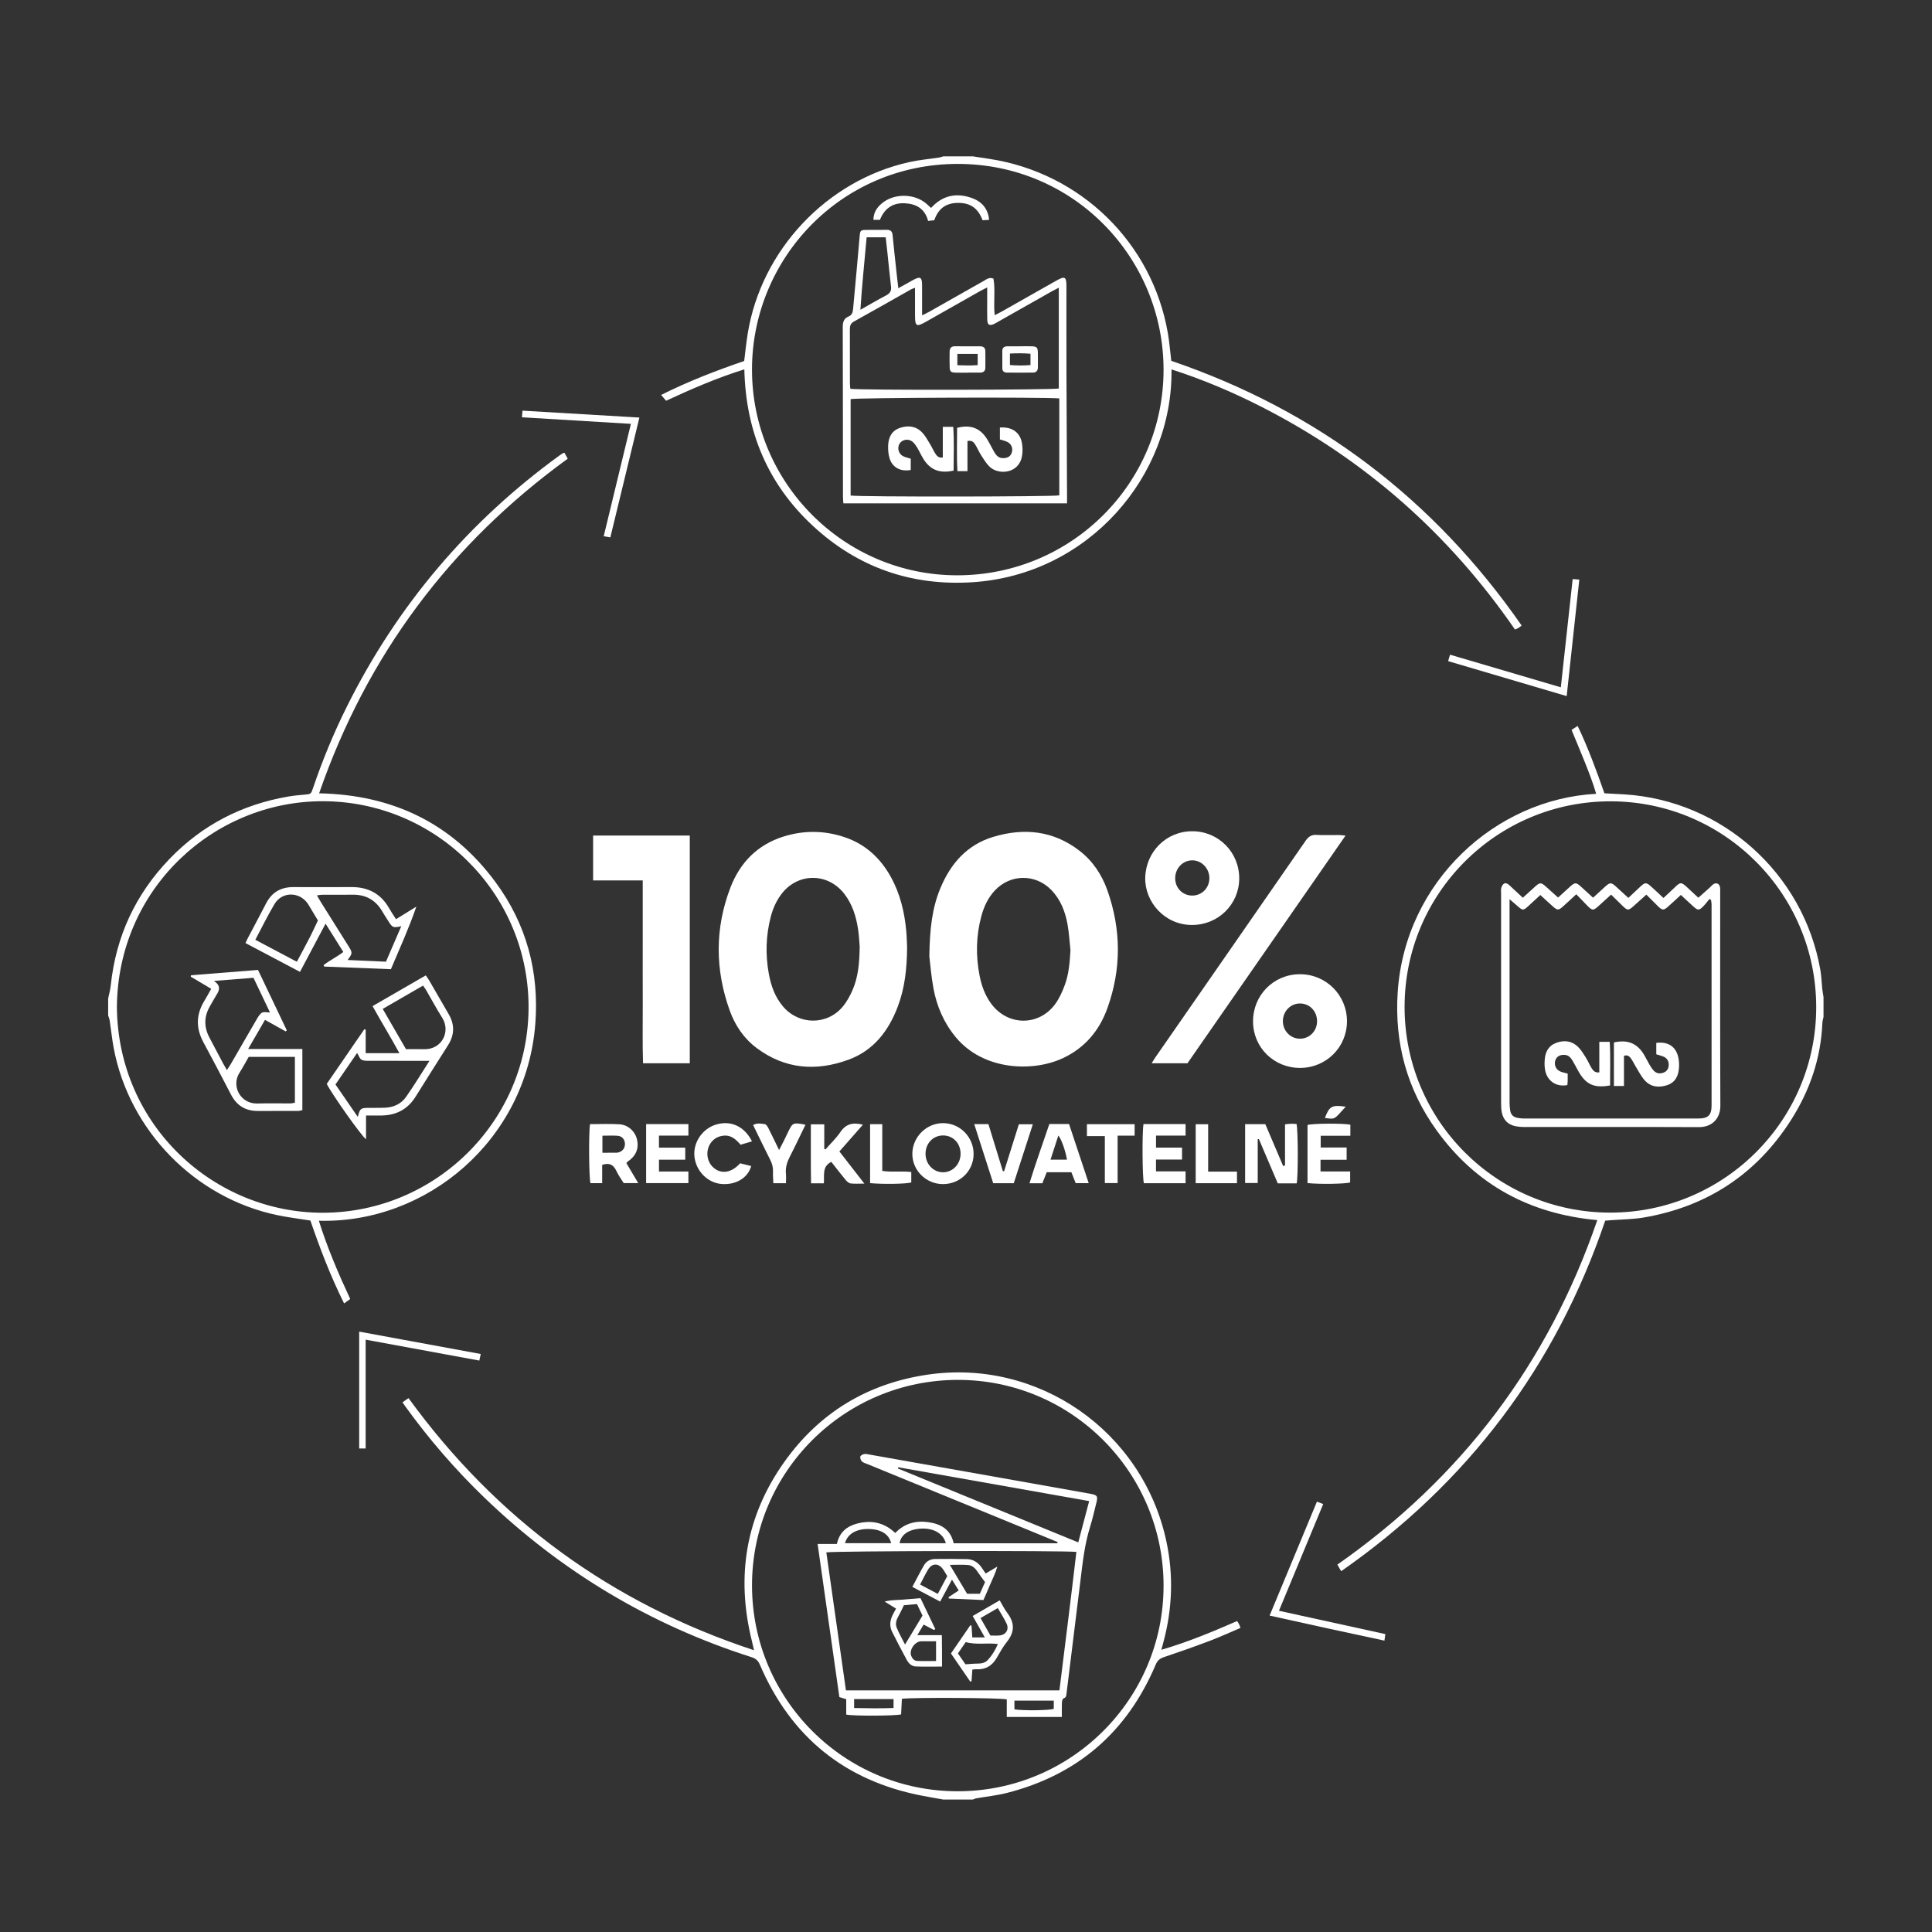 <?xml version="1.0" encoding="UTF-8" standalone="no"?>
<!DOCTYPE svg PUBLIC "-//W3C//DTD SVG 1.1//EN" "http://www.w3.org/Graphics/SVG/1.1/DTD/svg11.dtd">
<svg width="100%" height="100%" viewBox="0 0 10338 10338" version="1.1" xmlns="http://www.w3.org/2000/svg" xmlns:xlink="http://www.w3.org/1999/xlink" xml:space="preserve" xmlns:serif="http://www.serif.com/" style="fill-rule:evenodd;clip-rule:evenodd;stroke-linejoin:round;stroke-miterlimit:2;">
    <rect x="0" y="0" width="10338" height="10338" fill="#333333" stroke="none"/>
    <g transform="matrix(4.167,0,0,4.167,0,0)">
        <g id="Page-1" serif:id="Page 1" transform="matrix(4.167,0,0,4.167,0,0)">
            <rect x="0" y="0" width="595.276" height="595.276" style="fill:none;"/>
            <g transform="matrix(1,0,0,1,290.66,418.557)">
                <path d="M0,135.993C-2.203,135.595 -4.41,135.222 -6.607,134.796C-30.394,130.178 -46.978,116.629 -56.508,94.414C-57.063,93.121 -57.81,92.522 -59.079,92.117C-90.34,82.15 -117.75,65.714 -141.38,42.97C-150.354,34.332 -158.471,24.94 -165.761,14.836C-166.015,14.484 -166.256,14.122 -166.625,13.587C-166.039,13.178 -165.488,12.792 -164.773,12.293C-137.668,49.55 -102.413,75.453 -58.294,89.992C-58.576,88.776 -58.764,87.909 -58.977,87.048C-63.899,67.154 -60.837,48.619 -48.918,31.897C-38.152,16.792 -23.372,7.831 -4.981,5.087C29.112,0 61.423,22.305 68.756,56.342C70.999,66.75 70.638,77.125 67.885,87.414C67.7,88.105 67.513,88.796 67.229,89.853C75.379,87.472 82.954,84.309 90.582,80.989C90.808,81.353 91.014,81.638 91.167,81.948C91.322,82.263 91.425,82.603 91.619,83.11C88.415,84.466 85.32,85.891 82.141,87.094C77.461,88.865 72.739,90.534 67.994,92.122C66.698,92.556 65.996,93.212 65.463,94.471C56.683,115.191 41.399,128.418 19.576,133.973C16.492,134.759 13.289,135.076 10.145,135.627C9.805,135.687 9.487,135.868 9.159,135.993L0,135.993ZM67.909,70.131C67.917,35.131 39.555,6.698 4.613,6.675C-30.517,6.652 -58.979,35.066 -58.917,70.099C-58.854,105.126 -30.505,133.458 4.472,133.448C39.476,133.439 67.901,105.068 67.909,70.131" style="fill:white;fill-rule:nonzero;"/>
            </g>
            <g transform="matrix(1,0,0,1,299.818,194.002)">
                <path d="M0,-145.812C1.7,-145.554 3.401,-145.299 5.101,-145.038C33.216,-140.726 55.284,-119.183 60.08,-91.312C60.559,-88.529 60.776,-85.702 61.125,-82.806C106.048,-67.504 141.968,-40.276 169.105,-1.225C168.672,-0.902 168.405,-0.668 168.105,-0.49C167.809,-0.315 167.479,-0.197 167.045,0C146.773,-29.417 120.853,-52.322 89.097,-68.549C80.129,-73.131 70.878,-77.059 61.195,-80.165C61.666,-47.316 35.646,-16.904 -0.077,-14.582C-18.922,-13.358 -35.521,-19.127 -49.379,-32.007C-63.222,-44.872 -70.004,-61.025 -70.438,-80.182C-78.839,-77.553 -86.657,-74.166 -94.55,-70.506C-95.008,-71.042 -95.46,-71.57 -96.079,-72.295C-87.693,-76.501 -79.139,-79.786 -70.488,-82.758C-70.118,-85.659 -69.845,-88.472 -69.391,-91.255C-65.189,-116.986 -45.021,-138.403 -19.622,-144.046C-16.587,-144.72 -13.461,-144.987 -10.381,-145.46C-9.965,-145.524 -9.566,-145.692 -9.159,-145.812L0,-145.812ZM58.75,-80.094C58.698,-114.488 31.217,-143.464 -4.616,-143.489C-40.728,-143.515 -68.039,-114.251 -68.08,-80.204C-68.122,-45.222 -39.743,-16.716 -4.833,-16.713C30.338,-16.71 58.756,-45.038 58.75,-80.094" style="fill:white;fill-rule:nonzero;"/>
            </g>
            <g transform="matrix(1,0,0,1,33.331,233.506)">
                <path d="M0,74.188C0.271,72.853 0.656,71.53 0.798,70.182C2.375,55.117 8.406,42.101 18.888,31.202C28.929,20.761 41.194,14.427 55.458,11.966C57.101,11.682 58.769,11.522 60.433,11.381C62.47,11.208 62.492,11.249 63.151,9.301C66.063,0.689 69.541,-7.69 73.595,-15.825C89.125,-46.986 111.006,-72.772 139.184,-93.218C139.477,-93.431 139.777,-93.637 140.086,-93.825C140.204,-93.895 140.358,-93.906 140.61,-93.975C140.903,-93.447 141.211,-92.896 141.623,-92.155C105.387,-65.841 79.789,-31.65 65.01,10.969C87.668,11.417 105.952,20.187 119.33,38.288C128.911,51.25 132.87,66.004 131.632,82.025C128.863,117.866 98.155,143.592 64.929,142.683C67.535,150.995 70.906,158.879 74.594,166.803C74,167.231 73.445,167.632 72.71,168.163C68.513,159.746 65.247,151.16 62.32,142.621C58.759,142.048 55.369,141.644 52.04,140.944C26.741,135.627 6.488,114.901 1.705,89.455C1.183,86.676 0.907,83.851 0.484,81.053C0.4,80.497 0.165,79.964 0,79.422L0,74.188ZM2.691,76.847C3.04,113.54 32.83,140.352 66.354,140.218C101.189,140.079 129.987,111.489 129.55,76.007C129.122,41.325 100.694,13.384 66.057,13.4C32.508,13.416 2.985,40.333 2.691,76.847" style="fill:white;fill-rule:nonzero;"/>
            </g>
            <g transform="matrix(1,0,0,1,561.944,394.539)">
                <path d="M0,-81.175C-0.124,-80.542 -0.331,-79.913 -0.357,-79.277C-0.805,-68.404 -4.233,-58.45 -10.035,-49.361C-20.662,-32.716 -35.84,-22.732 -55.289,-19.363C-58.708,-18.771 -62.23,-18.775 -65.704,-18.502C-66.202,-18.463 -66.7,-18.421 -67.272,-18.374C-82.525,26.529 -109.632,62.443 -148.649,89.654C-149.099,88.869 -149.407,88.33 -149.816,87.617C-111.648,60.923 -84.896,25.709 -69.714,-18.545C-90.504,-20.43 -107.114,-29.418 -119.212,-46.173C-128.359,-58.841 -132.246,-73.156 -131.227,-88.717C-128.982,-122.985 -100.999,-148.285 -70.061,-149.915C-71.048,-153.3 -72.3,-156.527 -73.584,-159.739C-74.877,-162.974 -76.234,-166.183 -77.65,-169.613C-77.129,-169.949 -76.559,-170.317 -75.766,-170.829C-72.494,-163.996 -69.979,-157.072 -67.518,-150.073C-65.401,-149.959 -63.378,-149.867 -61.357,-149.74C-31.253,-147.847 -6.207,-125.436 -0.981,-95.678C-0.644,-93.755 -0.601,-91.78 -0.392,-89.833C-0.3,-88.978 -0.133,-88.131 0,-87.281L0,-81.175ZM-65.754,-20.855C-30.746,-20.832 -2.277,-49.189 -2.253,-84.106C-2.228,-119.101 -30.545,-147.522 -65.516,-147.601C-100.622,-147.68 -129.098,-119.303 -129.101,-84.236C-129.104,-49.243 -100.754,-20.877 -65.754,-20.855" style="fill:white;fill-rule:nonzero;"/>
            </g>
            <g transform="matrix(1,0,0,1,286.387,290.784)">
                <path d="M0,3.895C0.134,-4.567 0.868,-10.96 3.386,-17.029C6.543,-24.636 11.596,-30.445 19.665,-32.88C29.145,-35.74 38.207,-34.849 46.275,-28.612C50.342,-25.468 53.136,-21.291 54.842,-16.491C59.154,-4.361 59.224,7.86 54.849,19.971C52.367,26.841 47.903,32.155 41.14,35.312C31.879,39.635 16.711,39.122 8.191,28.895C4.52,24.488 2.308,19.39 1.277,13.823C0.553,9.912 0.252,5.923 0,3.895M43.494,2.059C43.204,-0.609 43.064,-3.303 42.588,-5.937C41.868,-9.92 40.428,-13.636 37.515,-16.6C32.646,-21.553 24.951,-21.45 20.209,-16.39C18.119,-14.16 16.856,-11.475 16.062,-8.573C14.383,-2.438 14.275,3.76 15.509,9.989C16.123,13.087 17.197,16.002 19.092,18.561C24.182,25.433 33.757,25.509 38.806,18.606C40.069,16.879 40.976,14.827 41.729,12.806C43.011,9.369 43.272,5.728 43.494,2.059" style="fill:white;fill-rule:nonzero;"/>
            </g>
            <g transform="matrix(1,0,0,1,279.534,294.091)">
                <path d="M0,-2.164C-0.049,4.554 -0.733,10.446 -2.864,16.09C-5.704,23.612 -10.344,29.65 -18.074,32.48C-28.018,36.121 -37.633,35.401 -46.35,28.882C-50.29,25.935 -52.998,21.934 -54.644,17.36C-59.188,4.733 -59.261,-7.988 -54.456,-20.54C-51.509,-28.237 -46.135,-33.775 -38.098,-36.294C-31.75,-38.285 -25.344,-38.198 -19.051,-36.031C-12.798,-33.878 -8.241,-29.653 -5.048,-23.92C-2.135,-18.69 -0.781,-13.001 -0.25,-7.091C-0.081,-5.213 -0.056,-3.322 0,-2.164M-14.607,-2.424C-14.71,-3.568 -14.797,-5.68 -15.11,-7.757C-15.702,-11.675 -16.86,-15.407 -19.323,-18.609C-24.488,-25.319 -33.917,-25.189 -38.893,-18.346C-40.41,-16.26 -41.412,-13.927 -42.046,-11.448C-43.508,-5.734 -43.678,0.034 -42.637,5.841C-41.961,9.615 -40.733,13.154 -38.196,16.115C-33.3,21.832 -24.678,21.896 -19.844,16.134C-18.561,14.604 -17.563,12.758 -16.77,10.913C-15.082,6.984 -14.679,2.781 -14.607,-2.424" style="fill:white;fill-rule:nonzero;"/>
            </g>
            <g transform="matrix(1,0,0,1,212.565,327.656)">
                <path d="M0,-70.171L0,0L-14.404,0C-14.609,-6.212 -14.468,-12.425 -14.493,-18.634C-14.519,-24.881 -14.499,-31.128 -14.499,-37.375L-14.499,-56.345L-29.789,-56.345L-29.789,-70.171L0,-70.171Z" style="fill:white;fill-rule:nonzero;"/>
            </g>
            <g transform="matrix(1,0,0,1,365.938,257.197)">
                <path d="M0,70.46L-11.037,70.46C-10.532,69.661 -10.178,69.053 -9.778,68.476C5.62,46.288 21.03,24.108 36.4,1.9C37.267,0.648 38.167,0 39.753,0.092C42.07,0.226 44.4,0.116 46.724,0.132C47.281,0.136 47.838,0.229 48.703,0.31C32.367,23.839 16.191,47.14 0,70.46" style="fill:white;fill-rule:nonzero;"/>
            </g>
            <g transform="matrix(1,0,0,1,400.627,300.221)">
                <path d="M0,28.873C-8.066,28.883 -14.457,22.579 -14.485,14.585C-14.513,6.452 -8.134,0.008 -0.046,-0.001C8.031,-0.01 14.49,6.463 14.463,14.539C14.436,22.518 8.034,28.863 0,28.873M0.012,9.014C-2.939,9 -5.29,11.421 -5.288,14.472C-5.286,17.416 -3.019,19.793 -0.146,19.865C2.838,19.939 5.223,17.574 5.245,14.52C5.267,11.43 2.985,9.028 0.012,9.014" style="fill:white;fill-rule:nonzero;"/>
            </g>
            <g transform="matrix(1,0,0,1,367.446,285.027)">
                <path d="M0,-28.867C8.079,-28.848 14.485,-22.37 14.439,-14.268C14.394,-6.315 7.94,0.016 -0.088,0.018C-8.648,0.019 -14.71,-7.202 -14.525,-14.576C-14.324,-22.563 -8.04,-28.886 0,-28.867M5.241,-14.484C5.205,-17.51 2.763,-19.97 -0.136,-19.901C-3.068,-19.83 -5.35,-17.344 -5.296,-14.281C-5.243,-11.312 -2.975,-9.053 -0.041,-9.047C2.959,-9.041 5.278,-11.427 5.241,-14.484" style="fill:white;fill-rule:nonzero;"/>
            </g>
            <g transform="matrix(1,0,0,1,395.998,351.791)">
                <path d="M0,7.376L0,-5.311C0.736,-5.385 1.291,-5.473 1.848,-5.486C2.421,-5.5 2.997,-5.441 3.549,-5.414C4.033,-3.686 4.069,10.848 3.594,12.876L-2.235,12.876C-4.157,8.37 -6.108,3.798 -8.058,-0.773C-8.177,-0.755 -8.295,-0.737 -8.414,-0.719L-8.414,12.768L-12.294,12.768L-12.294,-5.356L-6.07,-5.356C-4.252,-1.09 -2.42,3.208 -0.587,7.506C-0.392,7.463 -0.196,7.42 0,7.376" style="fill:white;fill-rule:nonzero;"/>
            </g>
            <g transform="matrix(1,0,0,1,193.018,352.463)">
                <path d="M0,5.952C1.174,7.932 2.34,9.9 3.662,12.13L-0.816,12.13C-1.541,10.945 -2.459,9.712 -3.093,8.346C-3.971,6.455 -5.246,5.768 -7.449,6.512L-7.449,12.14L-11.057,12.14C-11.519,10.696 -11.645,-3.357 -11.192,-6.042C-8.178,-6.042 -5.136,-6.188 -2.116,-5.997C0.537,-5.83 2.701,-3.826 3.285,-1.326C3.886,1.245 3.115,3.397 1.029,5.049C0.859,5.184 0.661,5.284 0.496,5.424C0.34,5.558 0.211,5.724 0,5.952M-7.375,2.769C-5.894,2.769 -4.664,2.77 -3.434,2.768C-3.217,2.768 -2.996,2.777 -2.782,2.744C-1.34,2.523 -0.419,1.472 -0.43,0.074C-0.441,-1.251 -1.276,-2.339 -2.639,-2.451C-4.193,-2.577 -5.764,-2.48 -7.375,-2.48L-7.375,2.769Z" style="fill:white;fill-rule:nonzero;"/>
            </g>
            <g transform="matrix(1,0,0,1,290.513,346.088)">
                <path d="M0,18.81C-5.209,18.772 -9.457,14.481 -9.361,9.352C-9.264,4.19 -4.929,-0.038 0.205,0.021C5.371,0.08 9.543,4.357 9.517,9.565C9.491,14.779 5.303,18.848 0,18.81M5.502,9.48C5.507,6.264 3.242,3.855 0.182,3.82C-2.963,3.784 -5.338,6.271 -5.294,9.553C-5.251,12.706 -2.848,15.186 0.142,15.166C3.116,15.144 5.498,12.618 5.502,9.48" style="fill:white;fill-rule:nonzero;"/>
            </g>
            <g transform="matrix(1,0,0,1,402.931,346.523)">
                <path d="M0,18.062L0,0.155C1.593,-0.332 11.018,-0.401 13.199,0.068L13.199,3.476L4.061,3.476L4.061,7.1L12.054,7.1L12.054,10.874L4.008,10.874L4.008,14.487L13.135,14.487L13.135,17.863C11.709,18.317 3.866,18.463 0,18.062" style="fill:white;fill-rule:nonzero;"/>
            </g>
            <g transform="matrix(1,0,0,1,356.244,361.079)">
                <path d="M0,-11.133L0,-7.423L8.019,-7.423L8.019,-3.743L-0.005,-3.743L-0.005,-0.1L9.108,-0.1L9.108,3.551L-3.736,3.551C-4.214,2.033 -4.318,-12.259 -3.854,-14.684L9.111,-14.684L9.111,-11.133L0,-11.133Z" style="fill:white;fill-rule:nonzero;"/>
            </g>
            <g transform="matrix(1,0,0,1,199.115,346.41)">
                <path d="M0,18.181L0,0L13.025,0L13.025,3.544L3.953,3.544L3.953,7.255L12.054,7.255L12.054,10.965L3.957,10.965L3.957,14.61L13.023,14.61L13.023,18.181L0,18.181Z" style="fill:white;fill-rule:nonzero;"/>
            </g>
            <g transform="matrix(1,0,0,1,253.886,346.01)">
                <path d="M0,18.639L-3.95,18.639C-4.074,12.625 -3.973,6.637 -4.011,0.467L0.123,0.467L0.123,8.069C0.249,8.109 0.376,8.15 0.502,8.19C2.058,6.405 3.801,4.749 5.122,2.805C6.818,0.31 8.972,-0.201 12.032,0.58C9.574,3.378 7.222,6.057 4.785,8.831C7.29,12.054 9.721,15.184 12.478,18.732C10.756,18.732 9.48,18.84 8.238,18.683C7.693,18.614 7.111,18.094 6.726,17.629C5.203,15.789 3.752,13.889 2.293,12.036C-0.607,13.471 0.198,16.114 0,18.639" style="fill:white;fill-rule:nonzero;"/>
            </g>
            <g transform="matrix(1,0,0,1,329.437,364.634)">
                <path d="M0,-18.257C2.032,-12.151 4.016,-6.19 6.068,-0.022L2.052,-0.022C1.638,-1.072 1.197,-2.192 0.722,-3.398L-6.874,-3.398C-7.297,-2.326 -7.739,-1.207 -8.215,0L-12.183,0C-10.287,-6.2 -8.107,-12.196 -6.063,-18.257L0,-18.257ZM-0.632,-7.272C-1.092,-10.04 -2.375,-13.66 -3.294,-14.7C-4.096,-12.229 -4.879,-9.816 -5.705,-7.272L-0.632,-7.272Z" style="fill:white;fill-rule:nonzero;"/>
            </g>
            <g transform="matrix(1,0,0,1,300.222,364.625)">
                <path d="M0,-18.218L4.375,-18.218C5.848,-13.416 7.332,-8.577 8.817,-3.737C8.943,-3.715 9.07,-3.693 9.196,-3.671C10.701,-8.454 12.206,-13.236 13.756,-18.163L18.061,-18.163C16.079,-12.038 14.147,-6.064 12.185,0L5.85,0C3.947,-5.925 2.026,-11.907 0,-18.218" style="fill:white;fill-rule:nonzero;"/>
            </g>
            <g transform="matrix(1,0,0,1,231.743,358.69)">
                <path d="M0,-6.974C-1.247,-6.602 -2.345,-6.274 -3.511,-5.926C-4.913,-7.491 -6.334,-8.927 -8.65,-8.727C-10.102,-8.602 -11.315,-8.063 -12.288,-7.004C-14.372,-4.733 -14.212,-1 -11.961,1.051C-9.561,3.238 -6.362,2.805 -3.668,-0.207C-2.593,0.061 -1.424,0.352 -0.251,0.645C-1.244,4.282 -4.951,6.503 -9.32,6.179C-13.695,5.855 -17.335,2.151 -17.752,-2.403C-18.147,-6.718 -15.221,-10.942 -10.985,-12.172C-6.492,-13.477 -2.356,-11.598 0,-6.974" style="fill:white;fill-rule:nonzero;"/>
            </g>
            <g transform="matrix(1,0,0,1,148.143,439.475)">
                <path d="M0,-22.222C-0.166,-21.441 -0.281,-20.898 -0.43,-20.197C-12.092,-22.341 -23.632,-24.463 -35.464,-26.639L-35.464,6.895L-37.452,6.895L-37.452,-29.117C-24.922,-26.81 -12.603,-24.542 0,-22.222" style="fill:white;fill-rule:nonzero;"/>
            </g>
            <g transform="matrix(1,0,0,1,407.769,504.835)">
                <path d="M0,-41.338C-4.587,-30.278 -9.061,-19.495 -13.642,-8.451C-2.633,-6.038 8.171,-3.67 19.149,-1.264C19.059,-0.642 18.981,-0.105 18.858,0.743C7.039,-1.754 -4.659,-4.332 -16.523,-6.972C-11.604,-18.812 -6.795,-30.385 -1.935,-42.081C-1.225,-41.809 -0.719,-41.614 0,-41.338" style="fill:white;fill-rule:nonzero;"/>
            </g>
            <g transform="matrix(1,0,0,1,197.042,163.474)">
                <path d="M0,-34.796C-3.038,-22.273 -5.977,-10.161 -8.958,2.129C-9.662,2.01 -10.246,1.91 -11.001,1.782C-8.192,-9.827 -5.435,-21.226 -2.621,-32.857C-13.897,-33.537 -24.963,-34.205 -36.186,-34.882C-36.13,-35.619 -36.09,-36.151 -36.032,-36.925C-24.027,-36.215 -12.176,-35.515 0,-34.796" style="fill:white;fill-rule:nonzero;"/>
            </g>
            <g transform="matrix(1,0,0,1,482.797,178.446)">
                <path d="M0,36.067C-12.334,32.429 -24.341,28.888 -36.536,25.291C-36.326,24.586 -36.154,24.009 -35.944,23.306C-24.543,26.663 -13.309,29.971 -1.807,33.358C-0.581,22.141 0.622,11.141 1.841,0C2.564,0.058 3.105,0.101 3.887,0.163C2.594,12.105 1.315,23.917 0,36.067" style="fill:white;fill-rule:nonzero;"/>
            </g>
            <g transform="matrix(1,0,0,1,248.219,363.886)">
                <path d="M0,-17.288C-1.637,-13.928 -3.139,-10.713 -4.764,-7.562C-5.649,-5.846 -6.225,-4.127 -6.026,-2.171C-5.933,-1.255 -6.01,-0.321 -6.01,0.732L-9.902,0.732C-9.943,-0.435 -10.057,-1.631 -10.008,-2.821C-9.957,-4.096 -10.248,-5.233 -10.817,-6.365C-12.605,-9.923 -14.336,-13.508 -16.14,-17.186C-14.934,-17.918 -13.695,-17.6 -12.542,-17.474C-12.135,-17.429 -11.699,-16.756 -11.455,-16.278C-10.376,-14.16 -9.362,-12.009 -8.138,-9.487C-7.497,-10.721 -7.013,-11.63 -6.552,-12.55C-6.162,-13.327 -5.803,-14.119 -5.426,-14.903C-3.944,-17.98 -3.859,-18.02 0,-17.288" style="fill:white;fill-rule:nonzero;"/>
            </g>
            <g transform="matrix(1,0,0,1,344.411,361.045)">
                <path d="M0,-11.078L0,3.533L-3.938,3.533L-3.938,-10.937L-9.459,-10.937L-9.459,-14.611L5.242,-14.611L5.242,-11.078L0,-11.078Z" style="fill:white;fill-rule:nonzero;"/>
            </g>
            <g transform="matrix(1,0,0,1,268.133,346.818)">
                <path d="M0,17.782L0,-0.388L3.75,-0.388L3.75,14.016C6.812,14.475 9.699,13.997 12.69,14.351L12.69,17.567C11.261,18.024 4.14,18.17 0,17.782" style="fill:white;fill-rule:nonzero;"/>
            </g>
            <g transform="matrix(1,0,0,1,381.193,350.016)">
                <path d="M0,11.035L0,14.603L-12.723,14.603L-12.723,-3.568L-8.885,-3.568L-8.885,11.035L0,11.035Z" style="fill:white;fill-rule:nonzero;"/>
            </g>
            <g transform="matrix(1,0,0,1,414.696,344.656)">
                <path d="M0,-3.619C-3.783,0.607 -3.219,0.211 -6.405,-0.128C-5.062,-3.763 -4.25,-4.226 0,-3.619" style="fill:white;fill-rule:nonzero;"/>
            </g>
            <g transform="matrix(1,0,0,1,325.923,501.889)">
                <path d="M0,-26.682C-4.283,-28.44 -8.564,-30.201 -12.848,-31.956C-28.089,-38.201 -43.33,-44.443 -58.57,-50.691C-59.172,-50.938 -59.865,-51.109 -60.316,-51.53C-60.664,-51.855 -60.89,-52.549 -60.807,-53.014C-60.749,-53.34 -60.108,-53.686 -59.673,-53.788C-59.203,-53.897 -58.662,-53.769 -58.164,-53.681C-45.656,-51.468 -33.15,-49.248 -20.645,-47.026C-10.425,-45.21 -0.207,-43.391 10.011,-41.573C12.238,-41.176 12.462,-40.855 11.92,-38.705C11.299,-36.241 10.749,-33.754 9.993,-31.332C8.335,-26.027 7.731,-20.547 7.064,-15.07C5.956,-5.987 4.828,3.094 3.707,12.175C3.387,14.769 3.059,17.363 2.744,19.959C2.665,20.606 2.677,21.216 1.827,21.489C1.546,21.579 1.344,22.304 1.325,22.748C1.262,24.186 1.302,25.629 1.302,27.215L-15.673,27.215L-15.673,21.811C-17.35,21.304 -44.771,21.158 -47.992,21.624C-48.072,23.198 -48.155,24.825 -48.236,26.419C-49.935,26.895 -62.757,26.96 -65.144,26.487L-65.144,21.752C-65.901,21.514 -66.49,21.33 -67.26,21.089C-69.474,5.504 -71.698,-10.149 -73.963,-26.091L-68.026,-26.091C-67.234,-29.783 -64.873,-31.608 -61.614,-32.428C-57.981,-33.342 -54.553,-32.906 -51.456,-30.668C-50.993,-30.333 -50.572,-29.94 -50.024,-29.484C-47.224,-32.427 -43.741,-33.352 -39.886,-32.818C-36.028,-32.284 -32.969,-30.615 -32.046,-26.311L-0.073,-26.311C-0.048,-26.434 -0.024,-26.558 0,-26.682M0.555,19.023C2.322,4.759 4.12,-9.437 5.784,-23.642C2.615,-24.092 -69.532,-23.959 -71.276,-23.495C-69.263,-9.338 -67.247,4.843 -65.232,19.023L0.555,19.023ZM9.721,-39.308C-10.057,-42.81 -29.59,-46.269 -49.123,-49.728C-49.159,-49.601 -49.194,-49.475 -49.229,-49.348C-30.751,-41.78 -12.273,-34.212 6.36,-26.58C7.498,-30.89 8.568,-34.944 9.721,-39.308M-34.451,-26.324C-35.238,-29.339 -38.255,-31.038 -42.112,-30.824C-45.859,-30.616 -48.293,-28.99 -48.69,-26.324L-34.451,-26.324ZM-65.528,-26.337L-51.313,-26.337C-51.916,-29.047 -54.384,-30.609 -58.034,-30.703C-61.976,-30.804 -64.694,-29.28 -65.528,-26.337M-13.31,22.187L-13.31,24.879C-10.448,25.31 -2.712,25.205 -1.188,24.729L-1.188,22.187L-13.31,22.187ZM-50.565,21.709L-62.715,21.709L-62.715,24.466C-58.565,24.547 -54.571,24.608 -50.565,24.448L-50.565,21.709Z" style="fill:white;fill-rule:nonzero;"/>
            </g>
            <g transform="matrix(1,0,0,1,276.831,137.096)">
                <path d="M0,-48.27C1.714,-49.227 3.097,-50.009 4.488,-50.775C6.762,-52.027 7.304,-51.733 7.318,-49.213C7.334,-46.239 7.322,-43.264 7.322,-39.912C8.23,-40.368 8.921,-40.68 9.578,-41.051C15.202,-44.23 20.818,-47.426 26.445,-50.602C27.241,-51.051 27.991,-51.752 29.319,-51.235C29.94,-47.677 29.291,-43.924 29.693,-39.971C30.55,-40.409 31.25,-40.735 31.92,-41.113C37.229,-44.114 42.532,-47.125 47.838,-50.132C48.154,-50.311 48.47,-50.488 48.787,-50.665C51.305,-52.072 51.803,-51.805 51.806,-48.986C51.814,-39.83 51.786,-30.674 51.815,-21.518C51.853,-9.242 51.932,3.035 51.992,15.312C51.996,16.166 51.993,17.02 51.993,18.018L-16.926,18.018C-16.975,17.321 -17.057,16.693 -17.058,16.066C-17.077,-1.373 -17.074,-18.812 -17.124,-36.251C-17.128,-37.777 -16.851,-38.944 -15.317,-39.573C-14.331,-39.977 -14.027,-40.835 -13.94,-41.855C-13.585,-45.98 -13.182,-50.1 -12.808,-54.223C-12.5,-57.623 -12.221,-61.025 -11.906,-64.424C-11.757,-66.025 -11.592,-66.211 -10.08,-66.242C-7.901,-66.287 -5.72,-66.224 -3.541,-66.266C-2.351,-66.288 -1.87,-65.761 -1.759,-64.6C-1.394,-60.769 -0.964,-56.944 -0.553,-53.117C-0.391,-51.611 -0.21,-50.107 0,-48.27M49.608,-14.319C44.469,-14.754 -12.983,-14.555 -14.7,-14.1L-14.7,15.607C-12.5,16.057 47.902,15.997 49.608,15.555L49.608,-14.319ZM-14.794,-17.286C-12.134,-16.81 47.947,-16.924 49.453,-17.379L49.453,-48.435C48.556,-47.968 47.854,-47.627 47.177,-47.245C41.804,-44.211 36.435,-41.17 31.065,-38.132C30.56,-37.846 30.069,-37.528 29.544,-37.284C28.108,-36.617 27.474,-36.949 27.411,-38.501C27.339,-40.314 27.389,-42.133 27.387,-43.949C27.386,-45.368 27.387,-46.787 27.387,-48.512C26.366,-47.987 25.662,-47.655 24.987,-47.273C19.49,-44.166 13.999,-41.046 8.503,-37.936C5.555,-36.267 5.148,-36.514 5.144,-39.96C5.141,-42.699 5.143,-45.437 5.143,-48.402C4.575,-48.186 4.237,-48.104 3.946,-47.94C-1.934,-44.624 -7.792,-41.269 -13.7,-38.003C-14.81,-37.389 -14.939,-36.574 -14.933,-35.496C-14.907,-29.975 -14.925,-24.453 -14.916,-18.932C-14.915,-18.371 -14.834,-17.811 -14.794,-17.286M-9.761,-63.967C-10.422,-56.542 -11.2,-49.262 -11.682,-41.634C-8.792,-43.261 -6.306,-44.733 -3.749,-46.068C-2.542,-46.698 -2.09,-47.484 -2.253,-48.835C-2.693,-52.503 -3.037,-56.183 -3.427,-59.858C-3.57,-61.21 -3.733,-62.56 -3.894,-63.967L-9.761,-63.967Z" style="fill:white;fill-rule:nonzero;"/>
            </g>
            <g transform="matrix(1,0,0,1,286.915,63.335)">
                <path d="M0,0.748C3.453,-3.06 7.645,-3.991 12.324,-2.404C15.391,-1.363 17.536,0.694 17.892,4.422C17.148,4.464 16.484,4.502 15.872,4.537C14.512,0.85 12.134,-0.813 8.408,-0.813C4.64,-0.813 2.291,0.848 0.985,4.543C0.431,4.601 -0.189,4.665 -0.91,4.739C-1.898,0.942 -4.61,-0.544 -8.179,-0.701C-11.813,-0.861 -14.386,0.928 -15.747,4.411L-17.762,4.411C-17.748,2.194 -16.704,0.626 -15.167,-0.663C-11.412,-3.809 -5.187,-3.763 -1.459,-0.587C-0.968,-0.169 -0.507,0.283 0,0.748" style="fill:white;fill-rule:nonzero;"/>
            </g>
            <g transform="matrix(1,0,0,1,93.174,318.002)">
                <path d="M0,5.264L0,24.114C-0.448,24.194 -0.923,24.348 -1.398,24.349C-5.538,24.368 -9.678,24.366 -13.817,24.356C-17.591,24.346 -20.275,22.647 -22.012,19.266C-24.799,13.845 -27.666,8.464 -30.544,3.09C-32.835,-1.191 -32.747,-5.372 -30.232,-9.521C-29.518,-10.698 -28.862,-11.91 -28.08,-13.281C-30.217,-14.549 -32.308,-15.791 -34.4,-17.034C-34.373,-17.178 -34.346,-17.321 -34.319,-17.465C-27.476,-18.008 -20.634,-18.551 -13.666,-19.104C-10.68,-12.839 -7.736,-6.662 -4.791,-0.484C-4.909,-0.376 -5.027,-0.268 -5.144,-0.16C-7.19,-1.303 -9.235,-2.446 -11.51,-3.718C-13.2,-0.797 -14.849,2.051 -16.708,5.264L0,5.264ZM-15.065,-16.681C-19.097,-16.363 -22.888,-16.065 -27.244,-15.721C-25.071,-14.238 -25.523,-12.888 -26.424,-11.465C-27.159,-10.302 -27.808,-9.085 -28.495,-7.892C-30.307,-4.747 -30.356,-1.564 -28.681,1.644C-27.307,4.278 -25.918,6.903 -24.525,9.527C-24.164,10.206 -23.765,10.863 -23.254,11.757C-22.73,10.946 -22.325,10.373 -21.975,9.769C-19.323,5.191 -16.696,0.6 -14.026,-3.965C-13.598,-4.697 -13.114,-5.536 -12.428,-5.933C-11.867,-6.258 -10.967,-5.999 -9.978,-5.999C-11.713,-9.642 -13.353,-13.086 -15.065,-16.681M-2.299,7.691L-16.53,7.691C-17.462,9.305 -18.344,10.974 -19.357,12.559C-22.038,16.755 -18.976,22.204 -13.918,22.056C-10.512,21.956 -7.101,22.047 -3.692,22.028C-3.218,22.026 -2.744,21.888 -2.299,21.817L-2.299,7.691Z" style="fill:white;fill-rule:nonzero;"/>
            </g>
            <g transform="matrix(1,0,0,1,122.03,289.565)">
                <path d="M0,-6.306C2.216,-7.671 4.244,-8.92 6.271,-10.169C4.032,-3.635 1.194,2.578 -1.563,9.105C-8.43,8.836 -15.284,8.566 -22.137,8.297C-22.195,8.148 -22.253,7.999 -22.311,7.85C-20.445,6.376 -18.242,5.356 -16.231,3.798C-18.023,0.94 -19.779,-1.858 -21.7,-4.922C-24.423,0.207 -26.968,4.999 -29.587,9.932C-35.226,6.951 -40.724,4.046 -46.378,1.058C-46.099,0.462 -45.887,-0.044 -45.632,-0.529C-43.776,-4.06 -41.875,-7.569 -40.059,-11.121C-38.287,-14.585 -35.477,-16.209 -31.626,-16.197C-25.673,-16.178 -19.719,-16.161 -13.766,-16.202C-8.598,-16.238 -4.659,-14.184 -2.087,-9.63C-1.483,-8.561 -0.783,-7.546 0,-6.306M1.626,-4.132C-0.957,-3.606 -1.058,-3.65 -2.4,-5.774C-3.02,-6.755 -3.662,-7.723 -4.246,-8.725C-6.299,-12.248 -9.354,-13.917 -13.425,-13.851C-16.544,-13.799 -19.665,-13.849 -22.785,-13.834C-23.247,-13.832 -23.708,-13.724 -24.375,-13.638C-23.89,-12.819 -23.542,-12.201 -23.166,-11.6C-20.395,-7.174 -17.616,-2.752 -14.842,1.673C-13.33,4.085 -13.331,4.086 -14.889,6.27C-10.946,6.445 -7.062,6.618 -3.09,6.794C-1.5,3.111 0.035,-0.446 1.626,-4.132M-43.345,0.045C-39.03,2.329 -34.841,4.546 -30.551,6.816C-29.121,4.126 -27.771,1.651 -26.483,-0.856C-25.63,-2.517 -24.866,-4.224 -24.061,-5.91C-25.026,-7.522 -25.989,-9.135 -26.956,-10.746C-27.068,-10.932 -27.188,-11.114 -27.317,-11.288C-29.958,-14.837 -35.131,-14.792 -37.409,-11.009C-39.532,-7.482 -41.323,-3.754 -43.345,0.045" style="fill:white;fill-rule:nonzero;"/>
            </g>
            <g transform="matrix(1,0,0,1,112.798,307.885)">
                <path d="M0,35.874L0,43.176C-1.346,42.313 -10.511,29.322 -12.105,26.129C-8.265,20.547 -4.402,14.932 -0.539,9.317C-0.395,9.341 -0.252,9.363 -0.108,9.386L-0.108,16.669L10.286,16.669C7.596,11.729 4.73,7.065 2.011,2.161C7.54,-1.031 12.935,-4.145 18.404,-7.302C18.768,-6.783 19.084,-6.395 19.333,-5.966C21.376,-2.449 23.39,1.086 25.447,4.596C27.362,7.864 27.293,11.043 25.25,14.243C21.888,19.511 18.574,24.808 15.253,30.101C12.851,33.929 9.359,35.784 4.887,35.869C3.312,35.899 1.737,35.874 0,35.874M19.547,19.029C13.055,19.029 7.099,19.04 1.144,19.017C0.29,19.014 -0.694,19.072 -1.378,18.682C-1.979,18.34 -2.245,17.408 -2.746,16.595C-5.007,19.887 -7.21,23.094 -9.419,26.31C-7.092,29.691 -4.891,32.888 -2.542,36.3C-1.893,33.765 -1.661,33.565 0.485,33.528C2.301,33.498 4.12,33.552 5.933,33.467C8.543,33.345 10.827,32.275 12.31,30.176C14.77,26.695 16.971,23.031 19.547,19.029M12.316,15.437C14.202,15.437 16.012,15.392 17.82,15.446C23.387,15.612 26.148,9.98 23.473,5.754C21.73,3 20.196,0.113 18.554,-2.706C18.274,-3.188 17.924,-3.628 17.559,-4.156C13.38,-1.74 9.312,0.613 5.143,3.023C7.575,7.232 9.927,11.303 12.316,15.437" style="fill:white;fill-rule:nonzero;"/>
            </g>
            <g transform="matrix(1,0,0,1,480.146,342.348)">
                <path d="M0,-65.758C1.354,-66.993 2.571,-68.128 3.816,-69.23C5.182,-70.438 5.591,-70.432 6.947,-69.214C8.181,-68.106 9.397,-66.976 10.779,-65.711C12.096,-66.916 13.307,-68.034 14.53,-69.141C15.983,-70.457 16.387,-70.46 17.815,-69.162C19.043,-68.046 20.262,-66.92 21.653,-65.645C22.997,-66.911 24.242,-68.1 25.506,-69.267C26.74,-70.406 27.226,-70.431 28.466,-69.331C29.766,-68.179 31.017,-66.973 32.473,-65.62C33.686,-66.757 34.852,-67.819 35.984,-68.916C37.66,-70.542 37.965,-70.562 39.729,-68.947C40.953,-67.826 42.159,-66.685 43.218,-65.698C44.468,-66.808 45.599,-67.806 46.723,-68.813C47.101,-69.152 47.415,-69.581 47.834,-69.851C48.798,-70.471 49.723,-70.046 49.912,-68.909C49.995,-68.413 49.957,-67.895 49.957,-67.387C49.959,-45.45 49.911,-23.512 50.007,-1.576C50.022,1.961 47.821,5.011 43.354,4.992C25.339,4.915 7.324,4.963 -10.691,4.95C-11.483,4.95 -12.287,4.867 -13.065,4.717C-15.469,4.252 -16.903,2.757 -17.358,0.378C-17.533,-0.539 -17.561,-1.495 -17.561,-2.434C-17.572,-23.935 -17.57,-45.437 -17.566,-66.938C-17.566,-67.589 -17.667,-68.292 -17.461,-68.88C-17.075,-69.986 -16.282,-70.769 -15.026,-69.571C-13.715,-68.321 -12.375,-67.1 -10.864,-65.695C-9.758,-66.701 -8.492,-67.854 -7.226,-69.004C-5.574,-70.505 -5.277,-70.503 -3.611,-69.001C-2.437,-67.941 -1.258,-66.887 0,-65.758M-14.955,-65.249L-14.955,-62.826C-14.955,-42.692 -14.957,-22.558 -14.946,-2.423C-14.946,-1.63 -14.878,-0.826 -14.741,-0.045C-14.531,1.147 -13.791,1.9 -12.588,2.121C-11.949,2.238 -11.295,2.335 -10.647,2.335C7.307,2.347 25.261,2.355 43.215,2.335C46.282,2.332 47.3,1.296 47.301,-1.726C47.312,-22.37 47.308,-43.013 47.299,-63.656C47.299,-64.116 47.186,-64.576 47.126,-65.035C46.968,-65.128 46.811,-65.22 46.654,-65.312C46.007,-64.541 45.41,-63.722 44.704,-63.011C43.471,-61.768 43.078,-61.764 41.789,-62.91C40.492,-64.063 39.237,-65.264 37.837,-66.562C36.492,-65.33 35.229,-64.145 33.936,-62.995C32.544,-61.758 32.144,-61.767 30.836,-63.035C29.645,-64.191 28.481,-65.373 27.199,-66.649C25.791,-65.387 24.506,-64.231 23.215,-63.081C21.691,-61.726 21.396,-61.724 19.962,-63.106C18.776,-64.25 17.608,-65.411 16.337,-66.658C15.091,-65.528 13.913,-64.462 12.737,-63.391C10.761,-61.593 10.624,-61.595 8.702,-63.563C7.701,-64.588 6.712,-65.625 5.609,-66.769C4.116,-65.394 2.802,-64.154 1.454,-62.953C0.157,-61.798 -0.222,-61.794 -1.506,-62.926C-2.804,-64.07 -4.067,-65.256 -5.471,-66.537C-6.631,-65.467 -7.691,-64.495 -8.744,-63.516C-10.797,-61.606 -10.796,-61.607 -12.818,-63.407C-13.389,-63.915 -13.975,-64.406 -14.955,-65.249" style="fill:white;fill-rule:nonzero;"/>
            </g>
            <g transform="matrix(1,0,0,1,292.315,481.739)">
                <path d="M0,10.453C0.963,9.815 1.926,9.177 3.126,8.382C2.48,7.347 1.857,6.35 1.045,5.051C-0.225,7.411 -1.348,9.498 -2.594,11.813C-5.457,10.3 -8.234,8.833 -11.165,7.285C-9.911,4.942 -8.808,2.747 -7.574,0.627C-6.837,-0.64 -5.591,-1.303 -4.116,-1.315C-0.847,-1.342 2.423,-1.36 5.69,-1.27C7.531,-1.219 9.011,-0.31 10.095,1.192C10.516,1.775 10.906,2.38 11.437,3.16C12.516,2.518 13.55,1.903 15.023,1.027C14.449,3.131 13.597,4.675 12.934,6.28C12.269,7.889 11.554,9.478 10.747,11.338C7.234,11.181 3.657,11.021 0.08,10.862C0.054,10.725 0.027,10.589 0,10.453M11.238,5.805C10.371,4.616 9.655,3.724 9.039,2.767C8.297,1.613 7.361,0.648 5.983,0.533C4.219,0.387 2.434,0.498 0.392,0.498C2.224,3.565 3.91,6.389 5.713,9.407L9.638,9.407C10.201,8.139 10.759,6.883 11.238,5.805M-3.32,9.444C-2.285,7.497 -1.351,5.74 -0.403,3.956C-0.915,3.135 -1.317,2.362 -1.838,1.679C-3.174,-0.073 -5.112,-0.015 -6.269,1.869C-7.163,3.326 -7.889,4.885 -8.773,6.554C-6.9,7.547 -5.209,8.443 -3.32,9.444" style="fill:white;fill-rule:nonzero;"/>
            </g>
            <g transform="matrix(1,0,0,1,303.483,506.813)">
                <path d="M0,-2.227C-1.277,-4.484 -2.443,-6.542 -3.733,-8.821C-1.011,-10.4 1.658,-11.949 4.584,-13.647C5.391,-12.294 6.043,-10.934 6.936,-9.756C9.24,-6.722 9.231,-3.862 6.817,-0.863C5.598,0.652 4.654,2.4 3.669,4.091C2.258,6.514 0.244,7.758 -2.595,7.588C-2.95,7.567 -3.31,7.642 -3.834,7.686C-3.92,8.888 -4.005,10.072 -4.09,11.256C-4.216,11.311 -4.342,11.366 -4.467,11.42C-6.443,8.541 -8.419,5.662 -10.435,2.725C-8.394,-0.245 -6.437,-3.093 -4.479,-5.942C-4.352,-5.922 -4.224,-5.904 -4.096,-5.885C-4.021,-4.721 -3.946,-3.557 -3.86,-2.227L0,-2.227ZM-5.88,-0.777C-6.662,0.356 -7.437,1.479 -8.284,2.708C-7.431,3.946 -6.625,5.114 -5.97,6.063C-4.545,5.976 -3.406,5.85 -2.268,5.852C-1.054,5.854 0.098,5.633 0.921,4.741C2.231,3.321 3.234,1.682 4.026,-0.175C0.716,-0.631 -2.497,0.156 -5.88,-0.777M1.736,-2.801C2.753,-2.801 3.619,-2.741 4.474,-2.813C6.512,-2.985 7.57,-4.657 6.699,-6.502C5.939,-8.11 4.95,-9.61 4,-11.265C2.15,-10.194 0.49,-9.234 -1.323,-8.185C-0.264,-6.321 0.689,-4.644 1.736,-2.801" style="fill:white;fill-rule:nonzero;"/>
            </g>
            <g transform="matrix(1,0,0,1,276.131,510.435)">
                <path d="M0,-14.719C-1.158,-15.434 -2.13,-16.034 -3.517,-16.89C-1.384,-17.455 0.399,-17.323 2.135,-17.489C3.865,-17.656 5.6,-17.781 7.534,-17.941C9.068,-14.736 10.575,-11.586 12.083,-8.435C11.959,-8.331 11.836,-8.228 11.713,-8.125C10.716,-8.644 9.718,-9.162 8.497,-9.797C7.905,-8.806 7.329,-7.841 6.552,-6.54L14.114,-6.54C14.132,-4.713 14.154,-3.151 14.162,-1.59C14.17,-0.078 14.164,1.435 14.164,3.141C11.325,3.141 8.664,3.222 6.012,3.104C4.794,3.05 3.885,2.175 3.312,1.107C1.768,-1.772 0.223,-4.653 -1.223,-7.583C-2.038,-9.235 -1.904,-10.971 -1.113,-12.632C-0.804,-13.282 -0.437,-13.904 0,-14.719M8.157,-12.577C7.685,-13.555 7.093,-14.781 6.447,-16.119C4.95,-15.985 3.535,-15.859 2.419,-15.759C1.766,-14.438 1.314,-13.388 0.744,-12.406C0.091,-11.279 -0.283,-10.061 0.193,-8.875C0.879,-7.165 1.813,-5.554 2.768,-3.647C4.643,-6.753 6.304,-9.506 8.157,-12.577M12.326,-4.661C10.63,-4.661 9.194,-4.676 7.759,-4.656C5.838,-4.63 3.997,-2.017 4.649,-0.227C4.963,0.632 5.545,1.361 6.499,1.402C8.414,1.484 10.334,1.426 12.326,1.426L12.326,-4.661Z" style="fill:white;fill-rule:nonzero;"/>
            </g>
            <g transform="matrix(1,0,0,1,298.14,141.323)">
                <path d="M0,-5.427L0,3.876L-3.104,3.876C-3.359,-0.581 -3.191,-5.044 -3.196,-9.475C0.923,-10.553 3.919,-9.431 6.039,-6.009C6.878,-4.654 7.557,-3.201 8.369,-1.828C8.941,-0.862 9.696,-0.137 10.967,-0.144C12.487,-0.153 13.389,-0.74 13.712,-2.08C14.014,-3.329 13.471,-4.576 12.25,-5.158C11.548,-5.494 10.764,-5.658 9.993,-5.907L9.993,-9.572C13.665,-9.849 16.18,-8.138 16.777,-4.838C17.017,-3.507 17.038,-2.06 16.798,-0.73C15.815,4.734 9.468,5.126 6.779,2.469C5.766,1.469 4.999,0.199 4.22,-1.013C3.556,-2.047 3.083,-3.203 2.435,-4.249C1.983,-4.979 1.435,-5.709 0,-5.427" style="fill:white;fill-rule:nonzero;"/>
            </g>
            <g transform="matrix(1,0,0,1,290.535,145.468)">
                <path d="M0,-13.936L3.219,-13.936C3.532,-9.408 3.349,-4.9 3.332,-0.447C-0.946,0.521 -3.89,-0.657 -6.004,-4.092C-6.687,-5.202 -7.213,-6.409 -7.89,-7.523C-8.298,-8.196 -8.773,-8.882 -9.371,-9.376C-10.549,-10.349 -12.433,-10.051 -13.242,-8.88C-14.133,-7.589 -13.724,-5.685 -12.298,-4.925C-11.612,-4.559 -10.808,-4.414 -9.878,-4.111L-9.878,-0.636C-12.967,-0.053 -15.53,-1.38 -16.398,-4.214C-16.792,-5.498 -16.899,-6.931 -16.836,-8.281C-16.718,-10.769 -15.692,-12.801 -13.136,-13.632C-10.599,-14.457 -8.195,-14.146 -6.319,-12.145C-5.344,-11.105 -4.652,-9.789 -3.893,-8.56C-3.322,-7.637 -2.9,-6.62 -2.313,-5.709C-1.85,-4.992 -1.294,-4.272 0,-4.486L0,-13.936Z" style="fill:white;fill-rule:nonzero;"/>
            </g>
            <g transform="matrix(1,0,0,1,298.222,106.743)">
                <path d="M0,8.099C-1.231,8.099 -2.463,8.134 -3.693,8.09C-5.227,8.036 -5.514,7.797 -5.574,6.338C-5.64,4.748 -5.589,3.152 -5.577,1.56C-5.569,0.501 -5.039,-0.035 -3.963,-0.031C-1.356,-0.023 1.251,-0.034 3.858,-0.02C4.782,-0.015 5.405,0.41 5.422,1.397C5.45,3.134 5.445,4.873 5.425,6.61C5.414,7.581 4.85,8.063 3.91,8.079C2.607,8.102 1.304,8.085 0,8.085L0,8.099ZM3.067,2.31L-3.199,2.31L-3.199,5.801C-1.028,5.891 1.006,5.929 3.067,5.776L3.067,2.31Z" style="fill:white;fill-rule:nonzero;"/>
            </g>
            <g transform="matrix(1,0,0,1,314.355,114.802)">
                <path d="M0,-8.091C1.23,-8.091 2.462,-8.133 3.69,-8.08C5.125,-8.017 5.429,-7.705 5.475,-6.226C5.521,-4.708 5.474,-3.188 5.487,-1.669C5.496,-0.624 5.038,0.008 3.963,0.017C1.287,0.041 -1.39,0.042 -4.067,0.018C-4.883,0.011 -5.465,-0.382 -5.474,-1.287C-5.491,-3.096 -5.492,-4.904 -5.479,-6.713C-5.471,-7.739 -4.812,-8.076 -3.907,-8.084C-2.604,-8.094 -1.302,-8.086 0,-8.086L0,-8.091ZM3.204,-5.793C0.938,-5.98 -1.101,-5.96 -3.132,-5.848L-3.132,-2.315C-0.943,-2.132 1.101,-2.125 3.204,-2.299L3.204,-5.793Z" style="fill:white;fill-rule:nonzero;"/>
            </g>
            <g transform="matrix(1,0,0,1,483.108,325.003)">
                <path d="M0,5.864C0,6.694 0.013,7.412 -0.005,8.129C-0.016,8.554 -0.076,8.978 -0.111,9.376C-3.493,10.051 -6.357,8.12 -6.972,4.719C-7.163,3.663 -7.157,2.546 -7.071,1.469C-6.885,-0.858 -5.896,-2.751 -3.599,-3.615C-1.185,-4.523 1.176,-4.297 3.097,-2.482C4.076,-1.556 4.801,-0.339 5.536,0.814C6.196,1.85 6.667,3.005 7.306,4.056C7.788,4.849 8.347,5.65 9.74,5.463L9.74,-3.948L12.95,-3.948C13.228,0.517 13.044,5.025 13.065,9.49C8.149,10.387 5.603,9.211 3.297,5.116C2.657,3.98 2.075,2.809 1.399,1.695C0.86,0.806 0.15,0.116 -1.011,0.067C-2.475,0.005 -3.495,0.627 -3.855,1.893C-4.223,3.187 -3.618,4.588 -2.354,5.155C-1.703,5.447 -0.979,5.577 0,5.864" style="fill:white;fill-rule:nonzero;"/>
            </g>
            <g transform="matrix(1,0,0,1,510.409,330.68)">
                <path d="M0,-5.784L0,-9.291C3.57,-9.766 5.969,-8.239 6.757,-4.953C7.007,-3.912 7.063,-2.789 7,-1.717C6.851,0.763 5.928,2.864 3.381,3.714C0.792,4.578 -1.727,4.336 -3.619,2.185C-4.705,0.95 -5.458,-0.582 -6.334,-1.996C-6.83,-2.797 -7.211,-3.674 -7.758,-4.435C-8.213,-5.068 -8.777,-5.705 -9.962,-5.324L-9.962,3.99L-13.058,3.99L-13.058,-9.43C-8.961,-10.362 -6.036,-9.239 -3.955,-5.943C-3.298,-4.901 -2.786,-3.769 -2.159,-2.707C-1.755,-2.024 -1.331,-1.331 -0.796,-0.753C0.022,0.132 1.064,0.286 2.203,-0.124C3.313,-0.523 3.8,-1.39 3.833,-2.47C3.869,-3.644 3.346,-4.598 2.215,-5.073C1.556,-5.351 0.85,-5.516 0,-5.784" style="fill:white;fill-rule:nonzero;"/>
            </g>
        </g>
    </g>
</svg>
